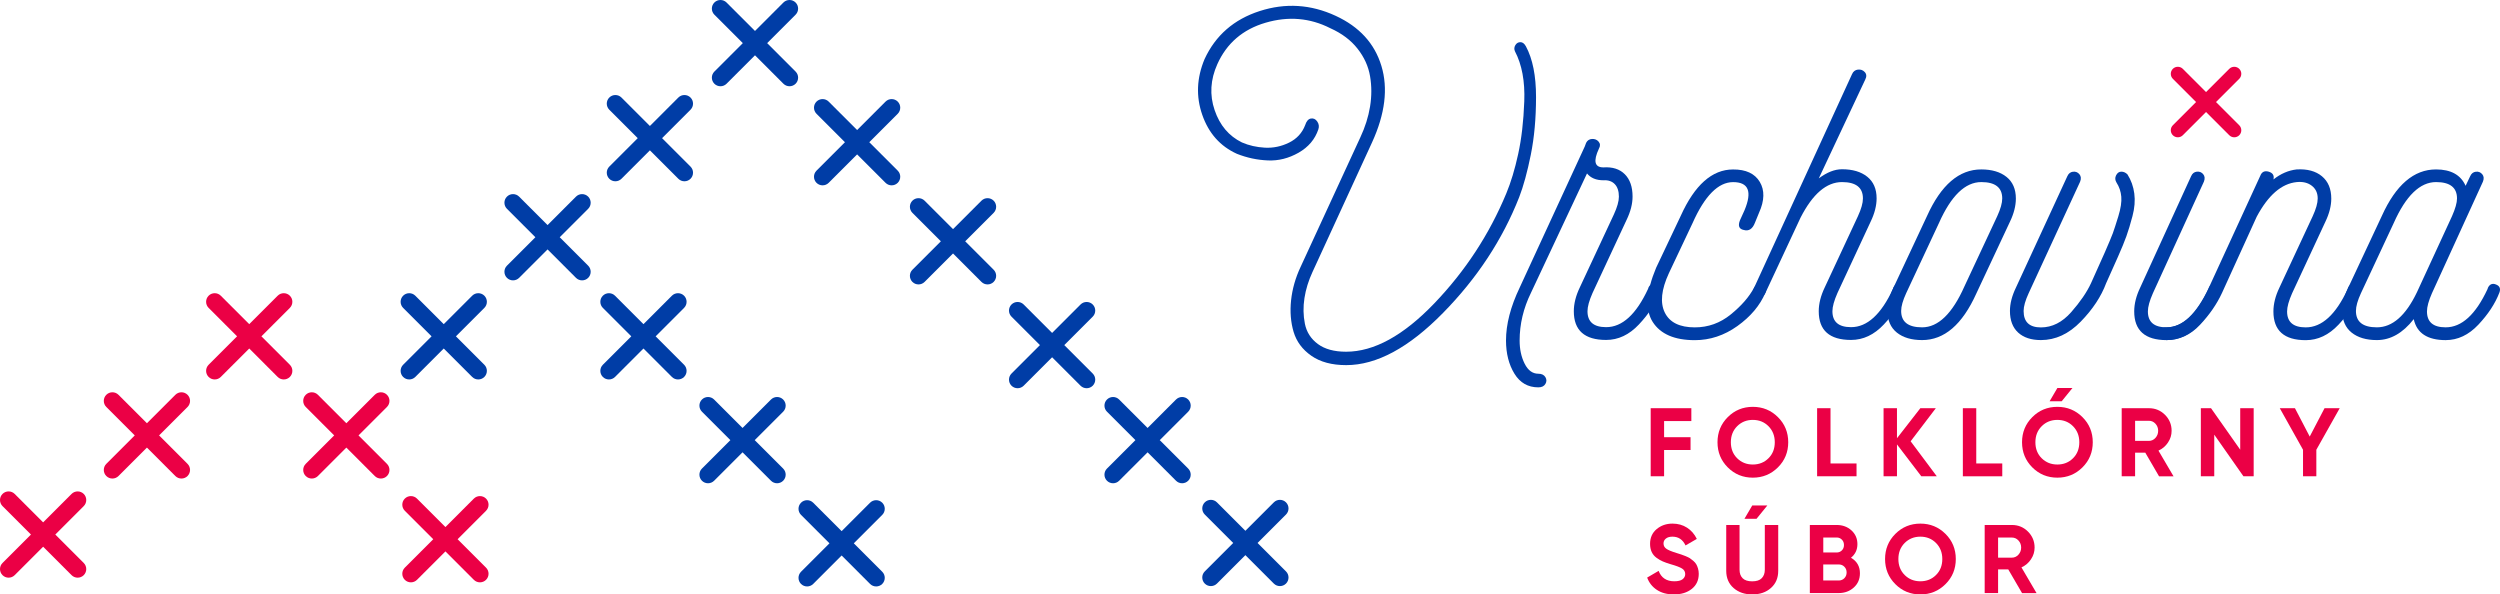 <?xml version="1.0" encoding="UTF-8"?> <!-- Generator: Adobe Illustrator 27.0.0, SVG Export Plug-In . SVG Version: 6.00 Build 0) --> <svg xmlns="http://www.w3.org/2000/svg" xmlns:xlink="http://www.w3.org/1999/xlink" id="Layer_1" x="0px" y="0px" viewBox="0 0 566.93 134.8" style="enable-background:new 0 0 566.93 134.8;" xml:space="preserve"> <g> <g> <path style="fill:#003DA6;" d="M348.33,22c0,4.82-0.4,9.19-1.19,13.11c-0.79,3.92-1.67,7.12-2.63,9.6 c-3.79,9.64-9.55,18.39-17.29,26.27c-7.74,7.88-15.05,11.82-21.94,11.82c-3.23,0-5.87-0.7-7.9-2.12 c-2.03-1.41-3.37-3.22-4.03-5.42c-0.65-2.2-0.84-4.59-0.57-7.17c0.28-2.58,1-5.11,2.17-7.59l13.52-29.32 c1.1-2.34,1.84-4.68,2.22-7.02c0.38-2.34,0.38-4.63,0-6.87c-0.38-2.24-1.32-4.32-2.84-6.25c-1.51-1.93-3.58-3.48-6.19-4.65 c-4.61-2.34-9.5-2.75-14.66-1.24c-5.16,1.51-8.81,4.65-10.94,9.39c-1.58,3.51-1.79,6.99-0.62,10.43c1.17,3.44,3.23,5.88,6.19,7.33 c1.58,0.69,3.32,1.08,5.21,1.19c1.89,0.1,3.72-0.28,5.47-1.14c1.75-0.86,2.98-2.19,3.66-3.97c0.28-0.89,0.71-1.39,1.29-1.5 c0.59-0.1,1.07,0.12,1.45,0.67c0.38,0.55,0.46,1.14,0.26,1.76c-0.76,2.27-2.25,4.04-4.49,5.32c-2.24,1.27-4.56,1.86-6.97,1.75 c-2.41-0.1-4.75-0.6-7.02-1.5c-3.79-1.72-6.4-4.66-7.85-8.83c-1.45-4.16-1.27-8.38,0.52-12.65c2.48-5.37,6.64-9,12.49-10.89 c5.85-1.89,11.6-1.53,17.24,1.08c5.37,2.48,8.83,6.26,10.37,11.36c1.55,5.09,0.84,10.87-2.12,17.34l-13.52,29.42 c-0.89,1.93-1.5,3.89-1.81,5.88c-0.31,2-0.28,3.94,0.1,5.83c0.38,1.89,1.36,3.42,2.94,4.59c1.58,1.17,3.72,1.75,6.4,1.75 c6.33,0,13.01-3.66,20.03-10.99c7.02-7.33,12.46-15.64,16.31-24.93c1.03-2.48,1.93-5.44,2.68-8.88c0.76-3.44,1.22-7.43,1.39-11.98 c0.17-4.54-0.53-8.33-2.12-11.36c-0.21-0.48-0.17-0.95,0.1-1.39s0.65-0.67,1.14-0.67s0.89,0.31,1.24,0.93 C347.57,13.36,348.33,17.18,348.33,22z"></path> <path style="fill:#003DA6;" d="M365.98,48.63c0.76-1.65,1.14-2.99,1.14-4.03c0-1.24-0.31-2.19-0.93-2.84 c-0.62-0.65-1.48-0.95-2.58-0.88c-1.65,0-2.89-0.52-3.72-1.55l-12.7,27.05c-1.72,3.51-2.58,7.12-2.58,10.84 c0,2,0.38,3.75,1.14,5.26c0.76,1.51,1.79,2.27,3.1,2.27c0.76,0,1.29,0.26,1.6,0.77c0.31,0.52,0.31,1.03,0,1.55 c-0.31,0.52-0.84,0.77-1.6,0.77c-2.34,0-4.15-1.03-5.42-3.1c-1.27-2.07-1.91-4.58-1.91-7.54c0-3.65,1.03-7.64,3.1-11.98l14.76-32 l0.31-0.83c0.28-0.55,0.72-0.84,1.34-0.88c0.62-0.03,1.12,0.17,1.5,0.62c0.38,0.45,0.4,0.98,0.05,1.6 c-1.31,2.82-0.96,4.23,1.03,4.23c2.06-0.14,3.68,0.38,4.85,1.55s1.76,2.86,1.76,5.06c0,1.65-0.45,3.41-1.34,5.26l-7.74,16.62 c-0.76,1.72-1.14,3.1-1.14,4.13c0,2.41,1.41,3.61,4.23,3.61c3.65,0,6.81-2.89,9.5-8.67c0-0.07,0.02-0.12,0.05-0.15 c0.03-0.03,0.05-0.09,0.05-0.16c0.41-0.83,1.03-1.07,1.86-0.72c0.83,0.34,1.07,0.96,0.72,1.86c-0.96,2.48-2.55,4.89-4.75,7.23 c-2.2,2.34-4.68,3.51-7.43,3.51c-4.89,0-7.33-2.17-7.33-6.5c0-1.72,0.45-3.51,1.34-5.37L365.98,48.63z"></path> <path style="fill:#003DA6;" d="M399.07,41.25c1.13,1.89,1.08,4.22-0.16,6.97l-0.93,2.27c-0.55,1.45-1.41,2-2.58,1.65 c-1.03-0.21-1.31-0.93-0.83-2.17c0.07-0.14,0.41-0.89,1.03-2.27c1.79-4.27,0.93-6.4-2.58-6.4c-3.37,0-6.44,3.1-9.19,9.29 l-5.37,11.36c-1.72,3.72-2.03,6.69-0.93,8.93c1.1,2.24,3.37,3.36,6.81,3.36c3.03,0,5.75-0.98,8.16-2.94 c2.41-1.96,4.16-3.97,5.26-6.04c0.28-0.48,0.67-0.76,1.19-0.83c0.52-0.07,0.95,0.1,1.29,0.52c0.34,0.41,0.38,0.89,0.1,1.45 c-1.24,2.89-3.36,5.4-6.35,7.54c-2.99,2.13-6.21,3.2-9.65,3.2c-4.61,0-7.79-1.38-9.55-4.13c-1.75-2.75-1.5-6.85,0.77-12.28 l5.58-11.77c3.17-7.02,7.12-10.53,11.87-10.53C395.92,38.41,397.94,39.36,399.07,41.25z"></path> <path style="fill:#003DA6;" d="M421.32,49.04c0.76-1.65,1.14-2.99,1.14-4.03c0-2.48-1.58-3.72-4.75-3.72 c-3.51,0-6.64,2.68-9.39,8.05l-7.95,17.03c-0.21,0.55-0.6,0.89-1.19,1.03c-0.59,0.14-1.05,0-1.39-0.41c-0.34-0.41-0.34-1,0-1.76 l22.2-48.42c0.27-0.62,0.72-0.96,1.34-1.03c0.62-0.07,1.14,0.12,1.55,0.57c0.41,0.45,0.45,1.02,0.1,1.7l-10.53,22.4 c1.86-1.38,3.61-2.07,5.26-2.07c2.41,0,4.32,0.57,5.73,1.7s2.12,2.77,2.12,4.9c0,1.65-0.45,3.41-1.34,5.26l-7.54,16.21 c-0.76,1.72-1.14,3.1-1.14,4.13c0,2.41,1.41,3.61,4.23,3.61c3.65,0,6.81-2.89,9.5-8.67c0-0.07,0.02-0.12,0.05-0.15 c0.03-0.03,0.05-0.09,0.05-0.16c0.41-0.83,1.03-1.07,1.86-0.72c0.83,0.34,1.07,0.96,0.72,1.86c-0.96,2.48-2.55,4.89-4.75,7.23 c-2.2,2.34-4.68,3.51-7.43,3.51c-4.89,0-7.33-2.17-7.33-6.5c0-1.72,0.45-3.51,1.34-5.37L421.32,49.04z"></path> <path style="fill:#003DA6;" d="M430.15,75.42c-1.41-1.14-2.12-2.77-2.12-4.9c0-1.65,0.45-3.41,1.34-5.26l7.64-16.31 c3.17-7.02,7.26-10.53,12.28-10.53c2.41,0,4.32,0.57,5.73,1.7s2.12,2.77,2.12,4.9c0,1.65-0.45,3.41-1.34,5.26l-7.64,16.31 c-3.17,7.02-7.26,10.53-12.28,10.53C433.47,77.12,431.56,76.55,430.15,75.42z M435.88,74.23c3.65,0,6.85-3.1,9.6-9.29l7.43-15.9 c0.76-1.65,1.14-2.99,1.14-4.03c0-2.48-1.58-3.72-4.75-3.72c-3.65,0-6.85,3.1-9.6,9.29l-7.43,15.9c-0.76,1.65-1.14,2.99-1.14,4.03 C431.13,72.99,432.71,74.23,435.88,74.23z"></path> <path style="fill:#003DA6;" d="M471.85,72.94c-2.72,2.79-5.73,4.18-9.03,4.18c-2.2,0-3.92-0.57-5.16-1.7 c-1.24-1.14-1.86-2.77-1.86-4.9c0-1.65,0.45-3.41,1.34-5.26l11.67-25.29c0.27-0.62,0.71-0.96,1.29-1.03 c0.59-0.07,1.07,0.12,1.45,0.57c0.38,0.45,0.43,1.02,0.16,1.7l-11.67,25.29c-0.76,1.65-1.14,2.99-1.14,4.03 c0,2.48,1.31,3.72,3.92,3.72c2.55,0,4.83-1.15,6.87-3.46c2.03-2.31,3.53-4.49,4.49-6.56l3.1-6.92c0.96-2.2,1.58-3.68,1.86-4.44 c0.27-0.76,0.69-2.03,1.24-3.82c0.55-1.79,0.77-3.27,0.67-4.44c-0.1-1.17-0.46-2.24-1.08-3.2c-0.34-0.55-0.38-1.1-0.1-1.65 c0.28-0.55,0.67-0.83,1.19-0.83c0.52,0,0.98,0.21,1.39,0.62c0.83,1.31,1.34,2.75,1.55,4.34c0.21,1.58,0.07,3.29-0.41,5.11 c-0.48,1.82-0.95,3.36-1.39,4.59c-0.45,1.24-1.08,2.79-1.91,4.65l-2.68,5.99C476.48,67.25,474.57,70.15,471.85,72.94z"></path> <path style="fill:#003DA6;" d="M483.98,70.62c0-1.72,0.45-3.51,1.34-5.37l11.56-25.29c0.27-0.62,0.7-0.96,1.29-1.03 s1.07,0.12,1.45,0.57c0.38,0.45,0.43,1.02,0.16,1.7l-11.56,25.29c-0.76,1.72-1.14,3.1-1.14,4.13c0,2.41,1.41,3.61,4.23,3.61 c3.65,0,6.81-2.89,9.5-8.67c0-0.07,0.02-0.12,0.05-0.15c0.03-0.03,0.05-0.09,0.05-0.16c0.41-0.83,1.03-1.07,1.86-0.72 c0.83,0.34,1.07,0.96,0.72,1.86c-0.96,2.48-2.55,4.89-4.75,7.23s-4.68,3.51-7.43,3.51C486.43,77.12,483.98,74.95,483.98,70.62z"></path> <path style="fill:#003DA6;" d="M524.45,49.04c0.76-1.65,1.14-2.99,1.14-4.03c0-1.24-0.45-2.2-1.34-2.89 c-0.89-0.69-2.03-0.96-3.41-0.83c-3.44,0.34-6.47,2.96-9.08,7.85l-7.85,17.24c-1.17,2.55-2.84,4.97-5.01,7.28 c-2.17,2.31-4.7,3.46-7.59,3.46c-0.69,0-1.17-0.24-1.45-0.72c-0.28-0.48-0.26-0.96,0.05-1.45c0.31-0.48,0.77-0.72,1.39-0.72 c3.58,0,6.78-2.99,9.6-8.98l11.67-25.39c0.34-0.89,0.98-1.2,1.91-0.93c0.93,0.28,1.29,0.86,1.08,1.76 c1.65-1.31,3.41-2.06,5.26-2.27c2.41-0.14,4.32,0.38,5.73,1.55c1.41,1.17,2.12,2.86,2.12,5.06c0,1.65-0.45,3.41-1.34,5.26 l-7.54,16.21c-0.76,1.72-1.14,3.1-1.14,4.13c0,2.41,1.41,3.61,4.23,3.61c3.65,0,6.81-2.89,9.5-8.67c0-0.07,0.02-0.12,0.05-0.15 c0.03-0.03,0.05-0.09,0.05-0.16c0.41-0.83,1.03-1.07,1.86-0.72c0.83,0.34,1.07,0.96,0.72,1.86c-0.96,2.48-2.55,4.89-4.75,7.23 c-2.2,2.34-4.68,3.51-7.43,3.51c-4.89,0-7.33-2.17-7.33-6.5c0-1.72,0.45-3.51,1.34-5.37L524.45,49.04z"></path> <path style="fill:#003DA6;" d="M547.37,72.37c-2.48,3.17-5.26,4.75-8.36,4.75c-2.41,0-4.32-0.57-5.73-1.7 c-1.41-1.14-2.12-2.77-2.12-4.9c0-1.65,0.45-3.41,1.34-5.26l7.64-16.31c3.17-7.02,7.26-10.53,12.28-10.53 c3.37,0,5.61,1.24,6.71,3.72l1.03-2.17c0.27-0.62,0.71-0.96,1.29-1.03c0.59-0.07,1.07,0.12,1.45,0.57 c0.38,0.45,0.43,1.02,0.15,1.7L551.5,66.49c-0.76,1.72-1.13,3.1-1.13,4.13c0,2.41,1.41,3.61,4.23,3.61c3.65,0,6.81-2.89,9.5-8.67 c0-0.07,0.02-0.12,0.05-0.15c0.03-0.03,0.05-0.09,0.05-0.16c0.41-0.83,1.03-1.07,1.86-0.72c0.83,0.34,1.07,0.96,0.72,1.86 c-0.96,2.48-2.55,4.89-4.75,7.23c-2.2,2.34-4.68,3.51-7.43,3.51C550.47,77.12,548.06,75.54,547.37,72.37z M548.09,66.28 l7.95-17.24c0.76-1.72,1.14-3.06,1.14-4.03c0-2.48-1.58-3.72-4.75-3.72c-3.65,0-6.85,3.1-9.6,9.29l-7.43,15.9 c-0.76,1.65-1.14,2.99-1.14,4.03c0,2.48,1.58,3.72,4.75,3.72C542.52,74.23,545.55,71.58,548.09,66.28z"></path> </g> <path style="fill:#EB0045;" d="M500.27,25.4l5.27,5.27c0.62,0.62,1.64,0.62,2.26,0c0.62-0.62,0.62-1.64,0-2.26l-5.27-5.27 l5.27-5.27c0.62-0.62,0.62-1.64,0-2.26c-0.62-0.62-1.64-0.62-2.26,0l-5.27,5.27L495,15.61c-0.62-0.62-1.64-0.62-2.26,0 c-0.62,0.62-0.62,1.64,0,2.26l5.27,5.27l-5.27,5.27c-0.62,0.62-0.62,1.64,0,2.26c0.62,0.62,1.64,0.62,2.26,0L500.27,25.4z"></path> <g> <path style="fill:#EB0045;" d="M383.55,95.48h-6.18v3.66h6v2.91h-6v5.96h-3.04V92.57h9.22V95.48z"></path> <path style="fill:#EB0045;" d="M403.18,105.99c-1.56,1.55-3.46,2.33-5.69,2.33c-2.24,0-4.13-0.78-5.68-2.33 c-1.55-1.55-2.33-3.45-2.33-5.7s0.78-4.15,2.33-5.7c1.55-1.55,3.45-2.33,5.68-2.33c2.24,0,4.13,0.78,5.69,2.33 c1.56,1.55,2.34,3.45,2.34,5.7S404.74,104.44,403.18,105.99z M393.94,103.92c0.96,0.95,2.14,1.42,3.55,1.42 c1.41,0,2.6-0.47,3.55-1.42c0.96-0.95,1.43-2.16,1.43-3.63s-0.48-2.68-1.43-3.64c-0.96-0.96-2.14-1.43-3.55-1.43 c-1.41,0-2.6,0.48-3.55,1.43c-0.96,0.96-1.43,2.17-1.43,3.64S392.98,102.97,393.94,103.92z"></path> <path style="fill:#EB0045;" d="M415.12,105.1h5.89v2.91h-8.94V92.57h3.04V105.1z"></path> <path style="fill:#EB0045;" d="M439.21,108.01h-3.51l-5.52-7.23v7.23h-3.04V92.57h3.04v6.81l5.3-6.81h3.51l-5.71,7.5 L439.21,108.01z"></path> <path style="fill:#EB0045;" d="M448.17,105.1h5.89v2.91h-8.94V92.57h3.04V105.1z"></path> <path style="fill:#EB0045;" d="M472.24,105.99c-1.56,1.55-3.46,2.33-5.69,2.33c-2.24,0-4.13-0.78-5.68-2.33 c-1.55-1.55-2.33-3.45-2.33-5.7s0.78-4.15,2.33-5.7c1.55-1.55,3.45-2.33,5.68-2.33c2.24,0,4.13,0.78,5.69,2.33 c1.56,1.55,2.34,3.45,2.34,5.7S473.8,104.44,472.24,105.99z M463,103.92c0.96,0.95,2.14,1.42,3.55,1.42c1.41,0,2.6-0.47,3.55-1.42 c0.96-0.95,1.43-2.16,1.43-3.63s-0.48-2.68-1.43-3.64c-0.96-0.96-2.14-1.43-3.55-1.43c-1.41,0-2.6,0.48-3.55,1.43 c-0.96,0.96-1.43,2.17-1.43,3.64S462.04,102.97,463,103.92z M464.79,91h2.74l2.45-3.02h-3.42L464.79,91z"></path> <path style="fill:#EB0045;" d="M489.61,108.01l-3.12-5.36h-2.31v5.36h-3.04V92.57h6.18c1.43,0,2.64,0.5,3.64,1.5 c1,1,1.5,2.21,1.5,3.62c0,0.96-0.27,1.84-0.82,2.66c-0.54,0.82-1.26,1.43-2.16,1.84l3.42,5.83H489.61z M484.18,95.41v4.57h3.13 c0.57,0,1.07-0.22,1.48-0.67c0.41-0.45,0.62-0.99,0.62-1.62c0-0.63-0.21-1.17-0.62-1.61c-0.41-0.44-0.9-0.66-1.48-0.66H484.18z"></path> <path style="fill:#EB0045;" d="M508.03,92.57h3.04v15.44h-2.32l-6.62-9.44v9.44h-3.04V92.57h2.31l6.62,9.41V92.57z"></path> <path style="fill:#EB0045;" d="M530.58,92.57l-5.3,9.42v6.02h-3.02v-6.02l-5.27-9.42h3.44l3.35,6.43l3.36-6.43H530.58z"></path> <path style="fill:#EB0045;" d="M379.6,134.8c-1.53,0-2.82-0.34-3.86-1.03c-1.04-0.68-1.78-1.61-2.21-2.79l2.6-1.52 c0.6,1.57,1.79,2.36,3.55,2.36c0.85,0,1.48-0.15,1.88-0.46c0.4-0.31,0.6-0.7,0.6-1.17c0-0.54-0.24-0.97-0.73-1.27 c-0.49-0.3-1.35-0.63-2.6-0.98c-0.69-0.21-1.28-0.41-1.75-0.62c-0.48-0.21-0.96-0.48-1.43-0.83c-0.48-0.35-0.84-0.78-1.09-1.31 c-0.25-0.53-0.37-1.15-0.37-1.85c0-1.4,0.5-2.51,1.49-3.34c0.99-0.83,2.19-1.25,3.59-1.25c1.25,0,2.35,0.31,3.3,0.92 s1.69,1.46,2.22,2.55l-2.56,1.48c-0.62-1.32-1.6-1.99-2.96-1.99c-0.63,0-1.13,0.14-1.49,0.43c-0.36,0.29-0.54,0.66-0.54,1.11 c0,0.49,0.2,0.88,0.61,1.18c0.4,0.3,1.18,0.63,2.33,0.98c0.47,0.15,0.83,0.26,1.07,0.34s0.57,0.21,0.99,0.37 c0.42,0.17,0.74,0.33,0.97,0.47c0.23,0.15,0.49,0.35,0.78,0.6c0.29,0.25,0.52,0.51,0.67,0.77c0.15,0.26,0.29,0.58,0.4,0.96 c0.11,0.37,0.17,0.78,0.17,1.22c0,1.43-0.52,2.56-1.56,3.4C382.61,134.38,381.26,134.8,379.6,134.8z"></path> <path style="fill:#EB0045;" d="M397.36,134.8c-1.72,0-3.13-0.49-4.24-1.46c-1.1-0.97-1.66-2.27-1.66-3.9v-10.39h3.02v10.15 c0,0.81,0.23,1.45,0.69,1.92c0.46,0.47,1.19,0.71,2.17,0.71c0.99,0,1.71-0.23,2.17-0.71c0.46-0.47,0.7-1.11,0.7-1.92v-10.15h3.04 v10.39c0,1.63-0.55,2.93-1.66,3.9C400.51,134.31,399.09,134.8,397.36,134.8z M395.59,117.65h2.74l2.45-3.02h-3.42L395.59,117.65z"></path> <path style="fill:#EB0045;" d="M419.75,126.48c1.35,0.78,2.03,1.96,2.03,3.53c0,1.31-0.46,2.38-1.39,3.22 c-0.93,0.84-2.07,1.26-3.42,1.26h-6.55v-15.44h6.09c1.32,0,2.44,0.41,3.34,1.22c0.9,0.82,1.36,1.86,1.36,3.12 C421.21,124.67,420.72,125.7,419.75,126.48z M416.51,121.89h-3.04v3.4h3.04c0.47,0,0.86-0.16,1.18-0.48 c0.32-0.32,0.47-0.73,0.47-1.21c0-0.49-0.15-0.89-0.46-1.21S416.99,121.89,416.51,121.89z M416.97,131.64 c0.51,0,0.94-0.17,1.28-0.52c0.34-0.35,0.51-0.78,0.51-1.31c0-0.52-0.17-0.95-0.51-1.29c-0.34-0.35-0.77-0.52-1.28-0.52h-3.51 v3.64H416.97z"></path> <path style="fill:#EB0045;" d="M441.18,132.47c-1.56,1.55-3.46,2.33-5.69,2.33c-2.24,0-4.13-0.78-5.68-2.33 c-1.55-1.55-2.33-3.45-2.33-5.7c0-2.25,0.78-4.15,2.33-5.7c1.55-1.55,3.45-2.33,5.68-2.33c2.24,0,4.13,0.78,5.69,2.33 c1.56,1.55,2.34,3.45,2.34,5.7C443.52,129.02,442.74,130.92,441.18,132.47z M431.93,130.4c0.96,0.95,2.14,1.42,3.55,1.42 c1.41,0,2.6-0.47,3.55-1.42c0.96-0.95,1.43-2.16,1.43-3.63c0-1.47-0.48-2.68-1.43-3.64c-0.96-0.96-2.14-1.43-3.55-1.43 c-1.41,0-2.6,0.48-3.55,1.43c-0.96,0.96-1.43,2.17-1.43,3.64C430.5,128.24,430.98,129.45,431.93,130.4z"></path> <path style="fill:#EB0045;" d="M458.54,134.49l-3.12-5.36h-2.31v5.36h-3.04v-15.44h6.18c1.43,0,2.64,0.5,3.64,1.5 c1,1,1.5,2.21,1.5,3.62c0,0.96-0.27,1.84-0.82,2.66c-0.54,0.82-1.26,1.43-2.16,1.84l3.42,5.83H458.54z M453.11,121.89v4.57h3.13 c0.57,0,1.07-0.22,1.48-0.67c0.41-0.45,0.62-0.99,0.62-1.62c0-0.63-0.21-1.17-0.62-1.61c-0.41-0.44-0.9-0.66-1.48-0.66H453.11z"></path> </g> <path style="fill:#003DA6;" d="M103.39,76.27l6.45-6.45c0.76-0.76,0.76-2,0-2.76c-0.76-0.76-2-0.76-2.76,0l-6.45,6.45l-6.45-6.45 c-0.76-0.76-2-0.76-2.76,0c-0.76,0.76-0.76,2,0,2.76l6.45,6.45l-6.45,6.45c-0.76,0.76-0.76,2,0,2.76c0.76,0.76,2,0.76,2.76,0 l6.45-6.45l6.45,6.45c0.76,0.76,2,0.76,2.76,0c0.76-0.76,0.76-2,0-2.76L103.39,76.27z"></path> <path style="fill:#003DA6;" d="M126.93,53.8l6.45-6.45c0.76-0.76,0.76-2,0-2.76c-0.76-0.76-2-0.76-2.76,0l-6.45,6.45l-6.45-6.45 c-0.76-0.76-2-0.76-2.76,0c-0.76,0.76-0.76,2,0,2.76l6.45,6.45l-6.45,6.45c-0.76,0.76-0.76,2,0,2.76c0.76,0.76,2,0.76,2.76,0 l6.45-6.45l6.45,6.45c0.76,0.76,2,0.76,2.76,0c0.76-0.76,0.76-2,0-2.76L126.93,53.8z"></path> <path style="fill:#003DA6;" d="M150.14,31.33l6.45-6.45c0.76-0.76,0.76-2,0-2.76c-0.76-0.76-2-0.76-2.76,0l-6.45,6.45l-6.45-6.45 c-0.76-0.76-2-0.76-2.76,0c-0.76,0.76-0.76,2,0,2.76l6.45,6.45l-6.45,6.45c-0.76,0.76-0.76,2,0,2.76c0.76,0.76,2,0.76,2.76,0 l6.45-6.45l6.45,6.45c0.76,0.76,2,0.76,2.76,0c0.76-0.76,0.76-2,0-2.76L150.14,31.33z"></path> <path style="fill:#003DA6;" d="M145.92,79.03l6.45,6.45c0.76,0.76,2,0.76,2.76,0c0.76-0.76,0.76-2,0-2.76l-6.45-6.45l6.45-6.45 c0.76-0.76,0.76-2,0-2.76c-0.76-0.76-2-0.76-2.76,0l-6.45,6.45l-6.45-6.45c-0.76-0.76-2-0.76-2.76,0c-0.76,0.76-0.76,2,0,2.76 l6.45,6.45l-6.45,6.45c-0.76,0.76-0.76,2,0,2.76c0.76,0.76,2,0.76,2.76,0L145.92,79.03z"></path> <path style="fill:#003DA6;" d="M168.39,102.57l6.45,6.45c0.76,0.76,2,0.76,2.76,0c0.76-0.76,0.76-2,0-2.76l-6.45-6.45l6.45-6.45 c0.76-0.76,0.76-2,0-2.76c-0.76-0.76-2-0.76-2.76,0l-6.45,6.45l-6.45-6.45c-0.76-0.76-2-0.76-2.76,0c-0.76,0.76-0.76,2,0,2.76 l6.45,6.45l-6.45,6.45c-0.76,0.76-0.76,2,0,2.76c0.76,0.76,2,0.76,2.76,0L168.39,102.57z"></path> <path style="fill:#003DA6;" d="M197.13,32.25l6.45-6.45c0.76-0.76,0.76-2,0-2.76c-0.76-0.76-2-0.76-2.76,0l-6.45,6.45l-6.45-6.45 c-0.76-0.76-2-0.76-2.76,0c-0.76,0.76-0.76,2,0,2.76l6.45,6.45l-6.45,6.45c-0.76,0.76-0.76,2,0,2.76c0.76,0.76,2,0.76,2.76,0 l6.45-6.45l6.45,6.45c0.76,0.76,2,0.76,2.76,0c0.76-0.76,0.76-2,0-2.76L197.13,32.25z"></path> <path style="fill:#003DA6;" d="M216.12,57.48l6.45,6.45c0.76,0.76,2,0.76,2.76,0c0.76-0.76,0.76-2,0-2.76l-6.45-6.45l6.45-6.45 c0.76-0.76,0.76-2,0-2.76c-0.76-0.76-2-0.76-2.76,0l-6.45,6.45l-6.45-6.45c-0.76-0.76-2-0.76-2.76,0c-0.76,0.76-0.76,2,0,2.76 l6.45,6.45l-6.45,6.45c-0.76,0.76-0.76,2,0,2.76c0.76,0.76,2,0.76,2.76,0L216.12,57.48z"></path> <path style="fill:#003DA6;" d="M238.59,81.02l6.45,6.45c0.76,0.76,2,0.76,2.76,0c0.76-0.76,0.76-2,0-2.76l-6.45-6.45l6.45-6.45 c0.76-0.76,0.76-2,0-2.76c-0.76-0.76-2-0.76-2.76,0l-6.45,6.45l-6.45-6.45c-0.76-0.76-2-0.76-2.76,0c-0.76,0.76-0.76,2,0,2.76 l6.45,6.45l-6.45,6.45c-0.76,0.76-0.76,2,0,2.76c0.76,0.76,2,0.76,2.76,0L238.59,81.02z"></path> <path style="fill:#003DA6;" d="M171.21,12.54l6.45,6.45c0.76,0.76,2,0.76,2.76,0c0.76-0.76,0.76-2,0-2.76l-6.45-6.45l6.45-6.45 c0.76-0.76,0.76-2,0-2.76c-0.76-0.76-2-0.76-2.76,0l-6.45,6.45l-6.45-6.45c-0.76-0.76-2-0.76-2.76,0c-0.76,0.76-0.76,2,0,2.76 l6.45,6.45L162,16.23c-0.76,0.76-0.76,2,0,2.76c0.76,0.76,2,0.76,2.76,0L171.21,12.54z"></path> <path style="fill:#003DA6;" d="M260.24,102.57l6.45,6.45c0.76,0.76,2,0.76,2.76,0c0.76-0.76,0.76-2,0-2.76L263,99.81l6.45-6.45 c0.76-0.76,0.76-2,0-2.76c-0.76-0.76-2-0.76-2.76,0l-6.45,6.45l-6.45-6.45c-0.76-0.76-2-0.76-2.76,0c-0.76,0.76-0.76,2,0,2.76 l6.45,6.45l-6.45,6.45c-0.76,0.76-0.76,2,0,2.76c0.76,0.76,2,0.76,2.76,0L260.24,102.57z"></path> <path style="fill:#003DA6;" d="M190.86,125.97l6.45,6.45c0.76,0.76,2,0.76,2.76,0c0.76-0.76,0.76-2,0-2.76l-6.45-6.45l6.45-6.45 c0.76-0.76,0.76-2,0-2.76c-0.76-0.76-2-0.76-2.76,0l-6.45,6.45l-6.45-6.45c-0.76-0.76-2-0.76-2.76,0c-0.76,0.76-0.76,2,0,2.76 l6.45,6.45l-6.45,6.45c-0.76,0.76-0.76,2,0,2.76c0.76,0.76,2,0.76,2.76,0L190.86,125.97z"></path> <path style="fill:#003DA6;" d="M282.42,125.89l6.45,6.45c0.76,0.76,2,0.76,2.76,0c0.76-0.76,0.76-2,0-2.76l-6.45-6.45l6.45-6.45 c0.76-0.76,0.76-2,0-2.76c-0.76-0.76-2-0.76-2.76,0l-6.45,6.45l-6.45-6.45c-0.76-0.76-2-0.76-2.76,0c-0.76,0.76-0.76,2,0,2.76 l6.45,6.45l-6.45,6.45c-0.76,0.76-0.76,2,0,2.76c0.76,0.76,2,0.76,2.76,0L282.42,125.89z"></path> <path style="fill:#EB0045;" d="M9.78,123.98l6.45,6.45c0.76,0.76,2,0.76,2.76,0c0.76-0.76,0.76-2,0-2.76l-6.45-6.45l6.45-6.45 c0.76-0.76,0.76-2,0-2.76c-0.76-0.76-2-0.76-2.76,0l-6.45,6.45l-6.45-6.45c-0.76-0.76-2-0.76-2.76,0c-0.76,0.76-0.76,2,0,2.76 l6.45,6.45l-6.45,6.45c-0.76,0.76-0.76,2,0,2.76c0.76,0.76,2,0.76,2.76,0L9.78,123.98z"></path> <path style="fill:#EB0045;" d="M33.32,101.5l6.45,6.45c0.76,0.76,2,0.76,2.76,0c0.76-0.76,0.76-2,0-2.76l-6.45-6.45l6.45-6.45 c0.76-0.76,0.76-2,0-2.76c-0.76-0.76-2-0.76-2.76,0l-6.45,6.45l-6.45-6.45c-0.76-0.76-2-0.76-2.76,0c-0.76,0.76-0.76,2,0,2.76 l6.45,6.45l-6.45,6.45c-0.76,0.76-0.76,2,0,2.76c0.76,0.76,2,0.76,2.76,0L33.32,101.5z"></path> <path style="fill:#EB0045;" d="M56.52,79.03l6.45,6.45c0.76,0.76,2,0.76,2.76,0c0.76-0.76,0.76-2,0-2.76l-6.45-6.45l6.45-6.45 c0.76-0.76,0.76-2,0-2.76c-0.76-0.76-2-0.76-2.76,0l-6.45,6.45l-6.45-6.45c-0.76-0.76-2-0.76-2.76,0c-0.76,0.76-0.76,2,0,2.76 l6.45,6.45l-6.45,6.45c-0.76,0.76-0.76,2,0,2.76c0.76,0.76,2,0.76,2.76,0L56.52,79.03z"></path> <path style="fill:#EB0045;" d="M78.54,101.5l6.45,6.45c0.76,0.76,2,0.76,2.76,0c0.76-0.76,0.76-2,0-2.76l-6.45-6.45l6.45-6.45 c0.76-0.76,0.76-2,0-2.76c-0.76-0.76-2-0.76-2.76,0l-6.45,6.45l-6.45-6.45c-0.76-0.76-2-0.76-2.76,0c-0.76,0.76-0.76,2,0,2.76 l6.45,6.45l-6.45,6.45c-0.76,0.76-0.76,2,0,2.76c0.76,0.76,2,0.76,2.76,0L78.54,101.5z"></path> <path style="fill:#EB0045;" d="M101.01,125.04l6.45,6.45c0.76,0.76,2,0.76,2.76,0c0.76-0.76,0.76-2,0-2.76l-6.45-6.45l6.45-6.45 c0.76-0.76,0.76-2,0-2.76c-0.76-0.76-2-0.76-2.76,0l-6.45,6.45l-6.45-6.45c-0.76-0.76-2-0.76-2.76,0c-0.76,0.76-0.76,2,0,2.76 l6.45,6.45l-6.45,6.45c-0.76,0.76-0.76,2,0,2.76c0.76,0.76,2,0.76,2.76,0L101.01,125.04z"></path> </g> </svg> 